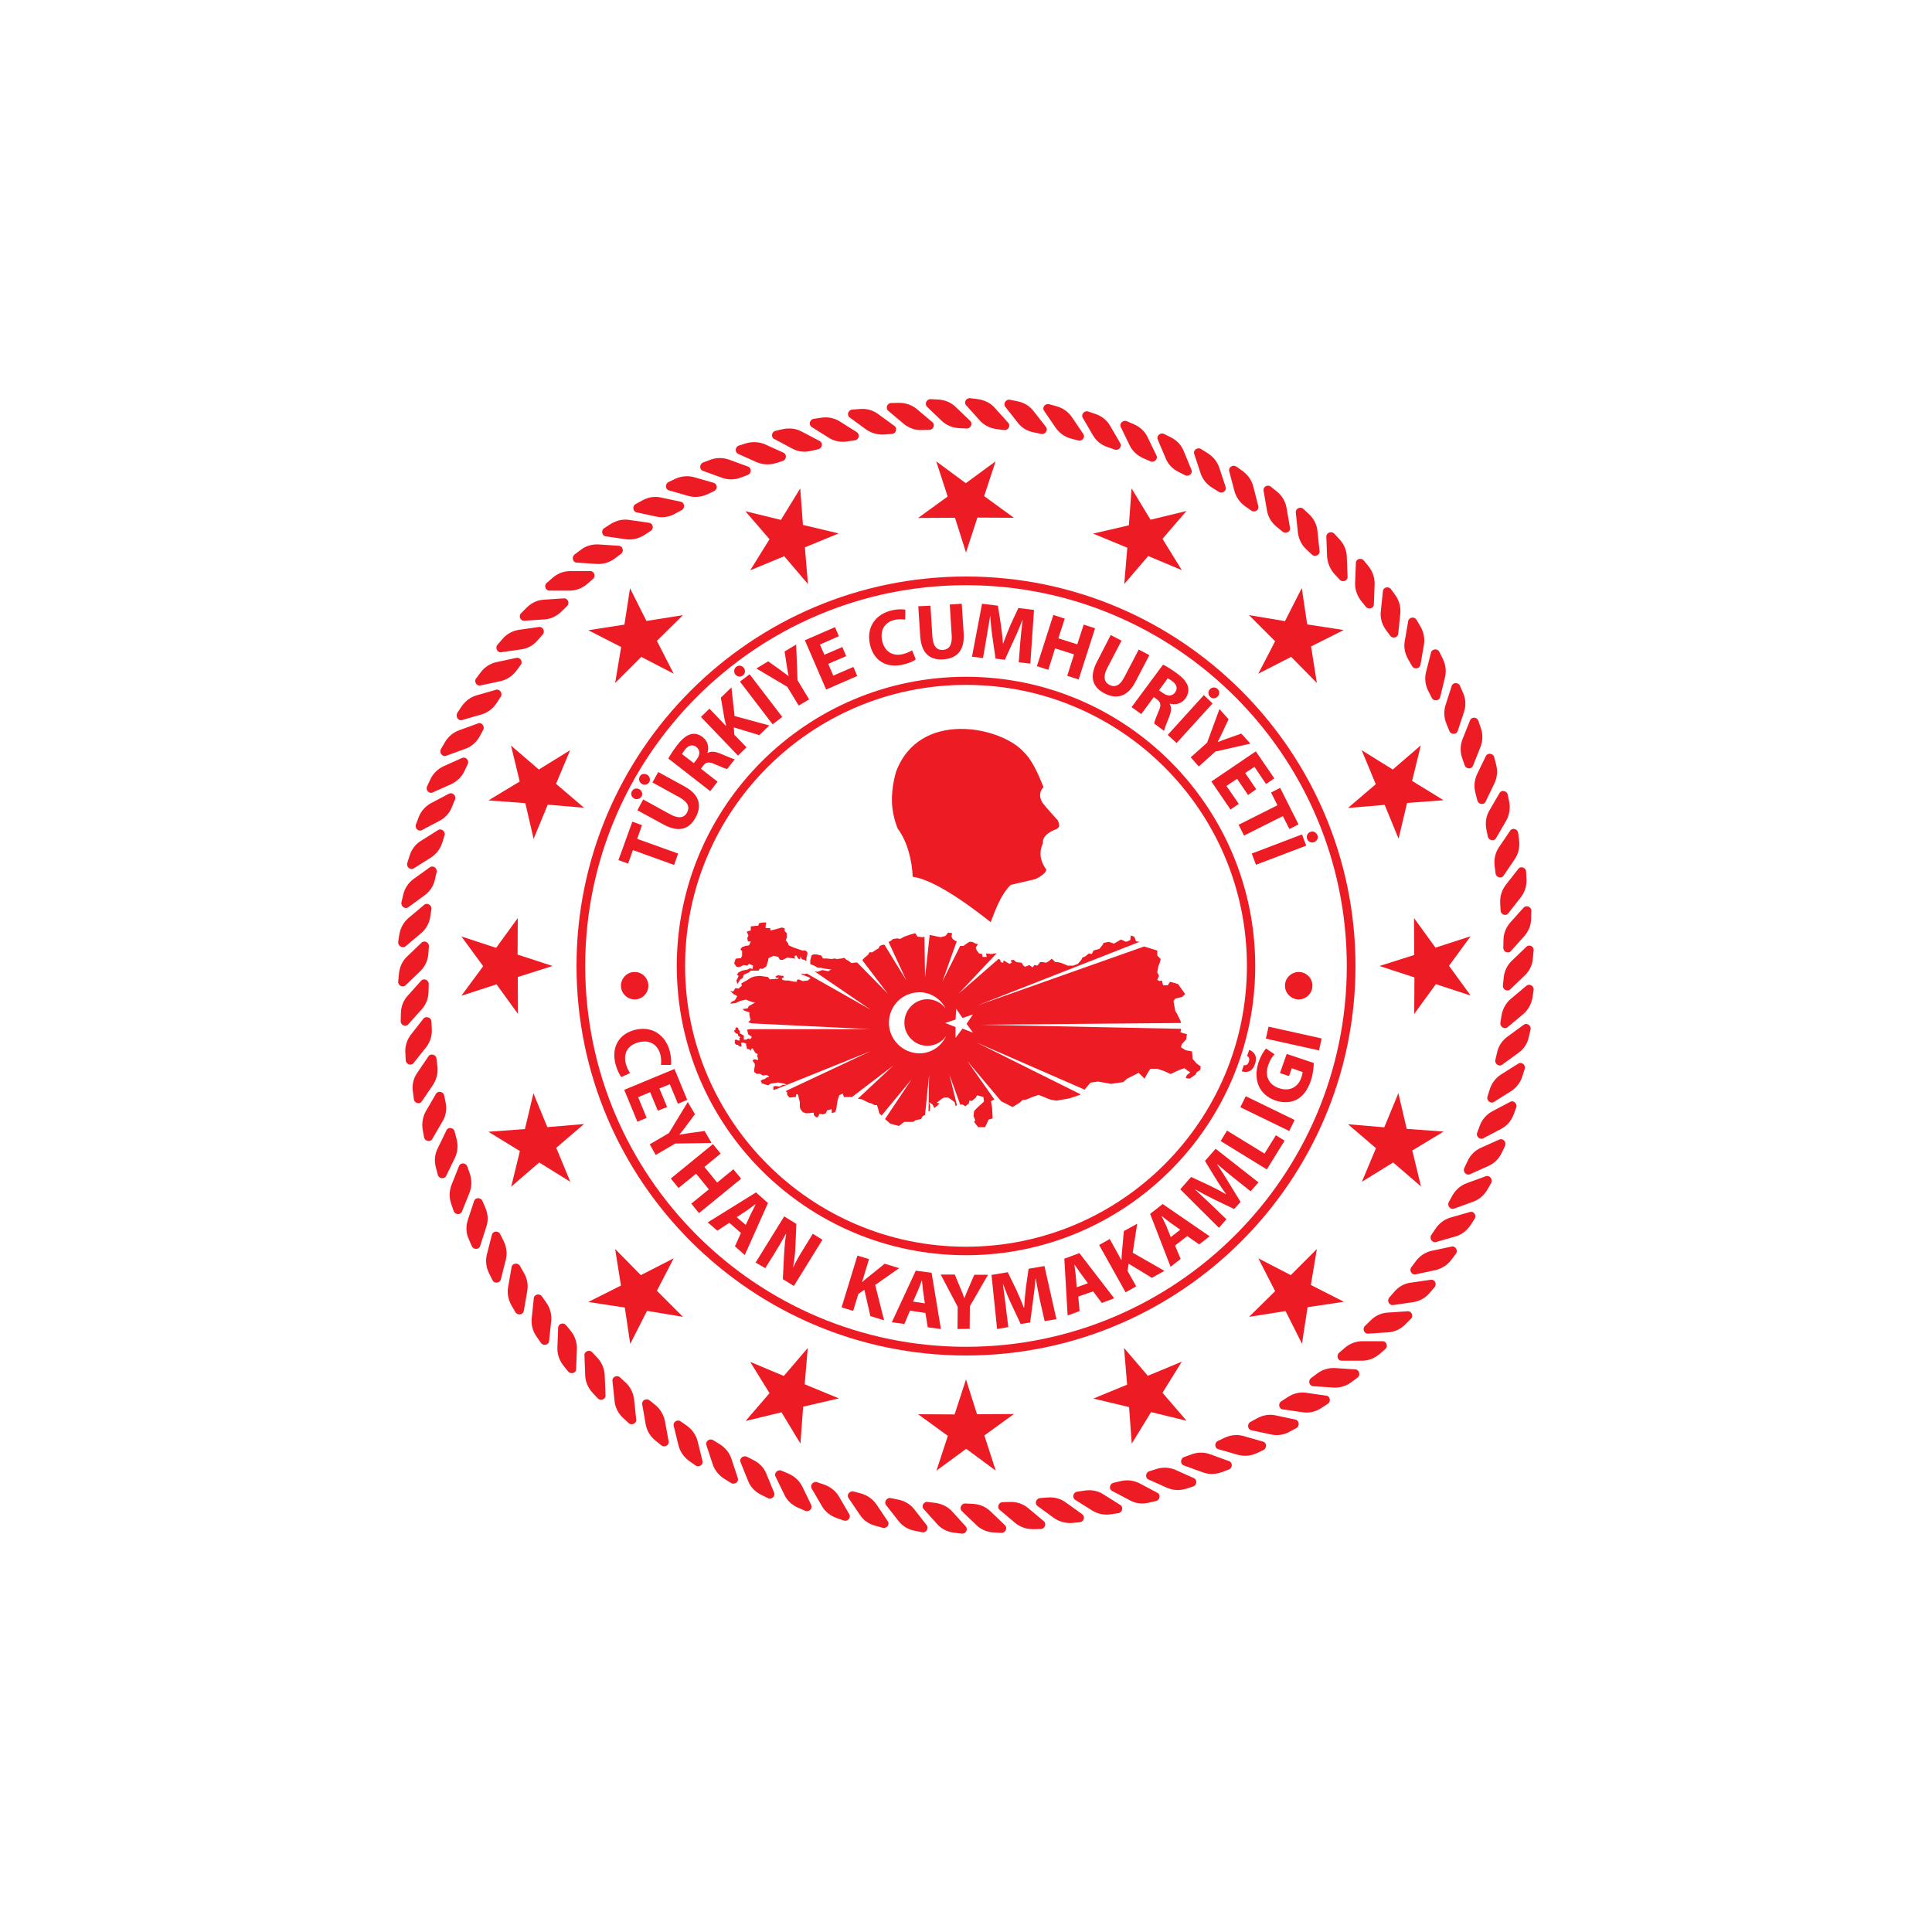 <?xml version="1.0" encoding="utf-8"?>
<!-- Generator: Adobe Illustrator 24.2.0, SVG Export Plug-In . SVG Version: 6.00 Build 0)  -->
<svg version="1.1" id="Layer_1" xmlns="http://www.w3.org/2000/svg" xmlns:xlink="http://www.w3.org/1999/xlink" x="0px" y="0px"
	 viewBox="0 0 1000 1000" style="enable-background:new 0 0 1000 1000;" xml:space="preserve">
<style type="text/css">
	.st0{fill:#ED1C24;}
</style>
<g>
	<path class="st0" d="M715.7,694.2h-10.5c-3.3,0-6.5,1.2-9.1,3.4l-3,2.6c-1.6,1.4-0.7,4.1,1.3,4.1h10.5c3.3,0,6.5-1.2,9.1-3.4l3-2.6
		C718.6,697,717.7,694.2,715.7,694.2"/>
	<path class="st0" d="M728.7,678.7l-10.5,0.7c-3.3,0.2-6.4,1.6-8.8,4.1l-2.9,2.8c-1.5,1.5-0.4,4.1,1.6,4l10.5-0.7
		c3.3-0.2,6.4-1.7,8.8-4.1l2.8-2.8C731.8,681.3,730.7,678.6,728.7,678.7"/>
	<path class="st0" d="M740.6,662.4l-10.4,1.5c-3.3,0.4-6.3,2.1-8.5,4.7l-2.6,3c-1.4,1.6-0.1,4.1,1.9,3.9l10.4-1.5
		c3.3-0.5,6.3-2.1,8.5-4.7l2.6-3C743.9,664.6,742.6,662.1,740.6,662.4"/>
	<path class="st0" d="M751.4,645.2l-10.3,2.2c-3.2,0.7-6.1,2.5-8.2,5.3l-2.4,3.2c-1.3,1.7,0.2,4.1,2.2,3.7l10.3-2.2
		c3.2-0.7,6.1-2.6,8.2-5.3l2.4-3.2C754.8,647.2,753.3,644.8,751.4,645.2"/>
	<path class="st0" d="M760.9,627.3l-10.1,2.9c-3.2,0.9-5.9,3-7.8,5.8l-2.2,3.3c-1.1,1.7,0.5,4.1,2.4,3.6l10.1-2.9
		c3.2-0.9,5.9-3,7.8-5.8l2.2-3.4C764.4,629.1,762.8,626.7,760.9,627.3"/>
	<path class="st0" d="M769.1,608.8l-9.9,3.6c-3.1,1.1-5.7,3.4-7.4,6.3l-1.9,3.5c-1,1.8,0.8,4.1,2.7,3.4l9.9-3.6
		c3.1-1.1,5.7-3.4,7.4-6.3l2-3.5C772.8,610.4,771,608.1,769.1,608.8"/>
	<path class="st0" d="M776.1,589.8l-9.6,4.3c-3,1.3-5.5,3.8-6.9,6.9l-1.7,3.6c-0.9,1.9,1.1,4,2.9,3.2l9.6-4.3c3-1.3,5.5-3.8,6.9-6.8
		l1.7-3.6C779.9,591.1,777.9,589,776.1,589.8"/>
	<path class="st0" d="M781.7,570.3l-9.3,4.9c-2.9,1.6-5.2,4.1-6.4,7.3l-1.4,3.7c-0.8,1.9,1.3,3.9,3.1,3l9.3-4.9
		c2.9-1.5,5.2-4.1,6.4-7.3l1.4-3.7C785.5,571.3,783.4,569.3,781.7,570.3"/>
	<path class="st0" d="M785.9,550.5l-8.9,5.6c-2.8,1.8-4.9,4.5-5.9,7.7l-1.2,3.8c-0.6,2,1.6,3.8,3.3,2.8l8.9-5.6
		c2.8-1.8,4.9-4.5,5.9-7.8l1.2-3.8C789.8,551.3,787.6,549.4,785.9,550.5"/>
	<path class="st0" d="M788.7,530.4l-8.5,6.2c-2.7,2-4.6,4.8-5.3,8.1l-0.9,3.9c-0.5,2,1.9,3.7,3.5,2.5l8.5-6.2
		c2.7-1.9,4.6-4.8,5.3-8.1l0.9-3.9C792.7,530.9,790.4,529.2,788.7,530.4"/>
	<path class="st0" d="M790.1,510.2l-8.1,6.8c-2.5,2.1-4.2,5.1-4.8,8.5l-0.6,3.9c-0.3,2,2.1,3.6,3.7,2.3l8.1-6.8
		c2.5-2.1,4.2-5.1,4.8-8.5l0.6-4C794.1,510.4,791.7,508.9,790.1,510.2"/>
	<path class="st0" d="M790.1,490l-7.6,7.3c-2.4,2.3-3.9,5.4-4.2,8.8l-0.4,4c-0.2,2.1,2.3,3.4,3.8,2l7.6-7.3c2.4-2.3,3.9-5.4,4.1-8.8
		l0.4-4C794.1,489.9,791.6,488.6,790.1,490"/>
	<path class="st0" d="M788.7,469.7l-7,7.8c-2.2,2.5-3.5,5.7-3.5,9.1l-0.1,4c0,2.1,2.6,3.2,3.9,1.7l7-7.8c2.2-2.5,3.5-5.7,3.5-9.1
		l0.1-4C792.7,469.4,790.1,468.3,788.7,469.7"/>
	<path class="st0" d="M779.4,458c-2,2.6-3.1,5.9-2.9,9.3l0.2,4c0.1,2.1,2.8,3.1,4,1.4l6.5-8.3c2-2.6,3.1-5.9,2.9-9.3l-0.2-4
		c-0.1-2.1-2.8-3-4-1.4L779.4,458z"/>
	<path class="st0" d="M773.6,448.1l0.5,4c0.3,2.1,3,2.8,4.1,1.2l5.9-8.7c1.8-2.7,2.6-6.1,2.2-9.5l-0.5-4c-0.3-2.1-3-2.8-4.1-1.2
		l-5.9,8.7C774,441.3,773.2,444.7,773.6,448.1"/>
	<path class="st0" d="M769.3,429.1l0.8,3.9c0.4,2,3.2,2.6,4.2,0.9l5.3-9.1c1.6-2.9,2.2-6.3,1.6-9.6l-0.8-3.9c-0.4-2-3.2-2.6-4.2-0.9
		l-5.3,9.1C769.2,422.4,768.7,425.8,769.3,429.1"/>
	<path class="st0" d="M763.7,410.5l1,3.9c0.5,2,3.4,2.4,4.2,0.6l4.6-9.5c1.4-3,1.8-6.4,0.9-9.7l-1-3.9c-0.5-2-3.4-2.4-4.3-0.6
		l-4.6,9.5C763.1,403.8,762.8,407.2,763.7,410.5"/>
	<path class="st0" d="M756.8,392.3l1.3,3.8c0.7,2,3.5,2.2,4.3,0.3l3.9-9.8c1.2-3.1,1.3-6.5,0.2-9.7l-1.3-3.8c-0.6-2-3.5-2.2-4.3-0.3
		l-3.9,9.8C755.8,385.7,755.7,389.1,756.8,392.3"/>
	<path class="st0" d="M748.7,374.7l1.5,3.7c0.8,1.9,3.7,1.9,4.3,0l3.3-10c1-3.1,0.9-6.6-0.5-9.7l-1.6-3.7c-0.8-1.9-3.7-1.9-4.3,0
		l-3.2,10C747.2,368.1,747.4,371.6,748.7,374.7"/>
	<path class="st0" d="M741.1,361.2c0.9,1.9,3.8,1.6,4.3-0.3l2.5-10.2c0.8-3.2,0.4-6.6-1.1-9.7l-1.8-3.6c-0.9-1.9-3.8-1.6-4.3,0.3
		l-2.6,10.2c-0.8,3.2-0.4,6.6,1.1,9.6L741.1,361.2z"/>
	<path class="st0" d="M730.9,344.8c1.1,1.8,3.9,1.4,4.3-0.6l1.8-10.4c0.6-3.3-0.1-6.6-1.8-9.6l-2-3.4c-1.1-1.8-3.9-1.4-4.3,0.6
		l-1.8,10.4c-0.6,3.2,0.1,6.6,1.8,9.5L730.9,344.8z"/>
	<path class="st0" d="M719.5,329c1.2,1.7,4,1.1,4.2-0.9l1.1-10.5c0.3-3.3-0.5-6.6-2.5-9.4L720,305c-1.2-1.7-4-1.1-4.2,0.9l-1.1,10.5
		c-0.4,3.3,0.5,6.6,2.5,9.4L719.5,329z"/>
	<path class="st0" d="M707,314.1c1.3,1.6,4.1,0.8,4.1-1.2l0.4-10.5c0.1-3.3-1-6.6-3.1-9.2l-2.5-3.1c-1.3-1.6-4.1-0.8-4.1,1.2
		l-0.4,10.5c-0.1,3.3,1,6.5,3.1,9.2L707,314.1z"/>
	<path class="st0" d="M690.8,297.2l2.7,2.9c1.4,1.5,4.1,0.5,4-1.5l-0.4-10.5c-0.1-3.3-1.5-6.5-3.8-9l-2.7-2.9
		c-1.4-1.5-4.1-0.5-4.1,1.5l0.4,10.5C687.2,291.6,688.5,294.7,690.8,297.2"/>
	<path class="st0" d="M676.2,284.4l2.9,2.7c1.5,1.4,4.1,0.2,3.9-1.8l-1.1-10.5c-0.3-3.3-1.9-6.4-4.4-8.7l-2.9-2.7
		c-1.5-1.4-4.1-0.2-3.9,1.8l1.1,10.5C672.2,279,673.7,282.1,676.2,284.4"/>
	<path class="st0" d="M655.8,264.3c0.6,3.3,2.3,6.2,5,8.4l3.1,2.5c1.6,1.3,4.2,0,3.8-2l-1.8-10.4c-0.6-3.3-2.3-6.2-5-8.4l-3.1-2.5
		c-1.6-1.3-4.1,0-3.8,2L655.8,264.3z"/>
	<path class="st0" d="M638.9,254c0.8,3.2,2.8,6,5.5,8l3.3,2.3c1.7,1.2,4.1-0.3,3.6-2.3l-2.6-10.2c-0.8-3.2-2.8-6-5.5-8l-3.3-2.3
		c-1.7-1.2-4.1,0.3-3.7,2.3L638.9,254z"/>
	<path class="st0" d="M621.4,244.9c1,3.2,3.2,5.8,6.1,7.6l3.4,2.1c1.8,1.1,4.1-0.6,3.5-2.5l-3.3-10c-1-3.1-3.2-5.8-6.1-7.6l-3.4-2.1
		c-1.8-1.1-4.1,0.6-3.5,2.5L621.4,244.9z"/>
	<path class="st0" d="M603.3,237.1c1.2,3.1,3.6,5.6,6.6,7.1l3.5,1.8c1.9,0.9,4.1-0.9,3.3-2.8l-4-9.7c-1.2-3.1-3.6-5.6-6.6-7.1
		l-3.6-1.8c-1.8-0.9-4,0.9-3.3,2.8L603.3,237.1z"/>
	<path class="st0" d="M584.7,230.5c1.4,3,4,5.3,7.1,6.7l3.7,1.6c1.9,0.8,4-1.2,3.1-3l-4.6-9.5c-1.4-3-3.9-5.3-7.1-6.7l-3.7-1.6
		c-1.9-0.8-4,1.2-3.1,3L584.7,230.5z"/>
	<path class="st0" d="M565.7,225.3c1.7,2.9,4.3,5,7.5,6.1l3.8,1.3c2,0.7,3.9-1.5,2.9-3.2l-5.3-9.1c-1.7-2.9-4.3-5-7.5-6.1l-3.8-1.3
		c-2-0.7-3.9,1.5-2.9,3.2L565.7,225.3z"/>
	<path class="st0" d="M546.4,221.4c1.9,2.7,4.6,4.7,7.9,5.6l3.8,1c2,0.6,3.8-1.7,2.6-3.4l-5.9-8.7c-1.8-2.7-4.6-4.7-7.9-5.6
		l-3.9-1.1c-2-0.5-3.8,1.7-2.6,3.4L546.4,221.4z"/>
	<path class="st0" d="M526.8,218.8c2,2.6,5,4.4,8.3,5l3.9,0.8c2,0.4,3.6-2,2.4-3.6l-6.5-8.3c-2-2.6-5-4.4-8.3-5l-3.9-0.8
		c-2-0.4-3.6,2-2.4,3.6L526.8,218.8z"/>
	<path class="st0" d="M507.1,217.6c2.2,2.5,5.3,4,8.7,4.5l3.9,0.5c2.1,0.3,3.5-2.2,2.2-3.7l-7-7.8c-2.2-2.5-5.3-4-8.7-4.5l-4-0.5
		c-2.1-0.3-3.5,2.2-2.1,3.7L507.1,217.6z"/>
	<path class="st0" d="M487.4,217.8c2.4,2.3,5.5,3.6,8.9,3.8l4,0.2c2.1,0.1,3.3-2.5,1.9-3.9l-7.6-7.3c-2.4-2.3-5.5-3.6-8.9-3.8
		l-4-0.2c-2.1-0.1-3.3,2.5-1.9,3.9L487.4,217.8z"/>
	<path class="st0" d="M467.8,219.4c2.5,2.1,5.8,3.3,9.2,3.2l4-0.1c2.1,0,3.2-2.7,1.6-4l-8.1-6.8c-2.5-2.1-5.8-3.2-9.2-3.2l-4,0.1
		c-2.1,0-3.1,2.7-1.6,4L467.8,219.4z"/>
	<path class="st0" d="M448.3,222.3c2.7,1.9,6,2.8,9.4,2.6l4-0.3c2.1-0.2,2.9-2.9,1.3-4.1l-8.5-6.2c-2.7-2-6-2.9-9.4-2.6l-4,0.3
		c-2.1,0.2-3,2.9-1.3,4.1L448.3,222.3z"/>
	<path class="st0" d="M429,226.6c2.8,1.8,6.2,2.4,9.5,1.9l4-0.6c2.1-0.3,2.7-3.1,1-4.2l-8.9-5.6c-2.8-1.8-6.2-2.4-9.5-1.9l-4,0.6
		c-2,0.3-2.7,3.1-1,4.2L429,226.6z"/>
	<path class="st0" d="M410.1,232.2c2.9,1.6,6.3,2,9.6,1.2l3.9-0.9c2-0.5,2.5-3.3,0.7-4.2l-9.3-4.9c-2.9-1.6-6.3-2-9.7-1.3l-3.9,0.9
		c-2,0.4-2.5,3.3-0.7,4.2L410.1,232.2z"/>
	<path class="st0" d="M382,234.9l9.6,4.3c3,1.3,6.4,1.5,9.7,0.6l3.8-1.2c2-0.6,2.3-3.5,0.4-4.3L396,230c-3-1.3-6.4-1.5-9.7-0.6
		l-3.8,1.2C380.5,231.2,380.2,234,382,234.9"/>
	<path class="st0" d="M363.8,243.7l9.9,3.6c3.1,1.1,6.6,1.1,9.7-0.1l3.7-1.4c1.9-0.7,2-3.6,0.1-4.3l-9.9-3.6
		c-3.1-1.1-6.5-1.1-9.7,0.1l-3.7,1.4C362,240.2,361.9,243,363.8,243.7"/>
	<path class="st0" d="M346.2,253.8l10.1,2.9c3.2,0.9,6.6,0.6,9.7-0.8l3.6-1.7c1.9-0.9,1.8-3.7-0.2-4.3l-10.1-2.9
		c-3.2-0.9-6.6-0.6-9.7,0.8l-3.6,1.7C344.2,250.4,344.3,253.3,346.2,253.8"/>
	<path class="st0" d="M329.5,265.2l10.3,2.2c3.2,0.7,6.6,0.2,9.6-1.5l3.5-1.9c1.8-1,1.5-3.9-0.5-4.3l-10.3-2.2
		c-3.2-0.7-6.6-0.2-9.6,1.5l-3.5,1.9C327.2,261.9,327.5,264.7,329.5,265.2"/>
	<path class="st0" d="M313.5,277.6l10.4,1.5c3.3,0.5,6.6-0.3,9.5-2.1l3.4-2.2c1.8-1.1,1.2-3.9-0.8-4.2l-10.4-1.5
		c-3.3-0.5-6.6,0.3-9.5,2.1l-3.4,2.2C311,274.5,311.5,277.3,313.5,277.6"/>
	<path class="st0" d="M298.4,291.2l10.5,0.7c3.3,0.2,6.6-0.8,9.3-2.8l3.2-2.4c1.7-1.2,1-4-1-4.2l-10.5-0.7c-3.3-0.2-6.6,0.7-9.3,2.8
		l-3.2,2.4C295.7,288.3,296.4,291,298.4,291.2"/>
	<path class="st0" d="M284.3,305.7h10.5c3.3,0,6.5-1.2,9.1-3.4l3-2.6c1.6-1.4,0.7-4.1-1.3-4.1h-10.5c-3.3,0-6.5,1.2-9.1,3.5l-3,2.6
		C281.4,303,282.3,305.7,284.3,305.7"/>
	<path class="st0" d="M271.3,321.3l10.5-0.7c3.3-0.2,6.4-1.7,8.8-4.1l2.9-2.8c1.5-1.5,0.4-4.1-1.6-4l-10.5,0.7
		c-3.3,0.2-6.4,1.7-8.8,4.1l-2.8,2.8C268.2,318.7,269.3,321.4,271.3,321.3"/>
	<path class="st0" d="M259.4,337.6l10.4-1.5c3.3-0.4,6.3-2.1,8.5-4.7l2.6-3c1.4-1.6,0.1-4.1-1.9-3.9l-10.4,1.5
		c-3.3,0.5-6.3,2.1-8.5,4.7l-2.6,3C256.1,335.3,257.4,337.9,259.4,337.6"/>
	<path class="st0" d="M248.6,354.8l10.3-2.2c3.2-0.7,6.1-2.5,8.2-5.2l2.4-3.2c1.3-1.7-0.2-4.1-2.2-3.7l-10.3,2.2
		c-3.2,0.7-6.1,2.5-8.2,5.3l-2.4,3.2C245.2,352.7,246.7,355.2,248.6,354.8"/>
	<path class="st0" d="M239.1,372.7l10.1-2.9c3.2-0.9,5.9-3,7.8-5.8l2.2-3.4c1.1-1.7-0.5-4.1-2.4-3.6l-10.1,2.9
		c-3.2,0.9-5.9,3-7.8,5.8l-2.2,3.3C235.6,370.9,237.2,373.3,239.1,372.7"/>
	<path class="st0" d="M230.9,391.2l9.9-3.6c3.1-1.1,5.7-3.3,7.4-6.3l1.9-3.5c1-1.8-0.8-4.1-2.6-3.4l-9.9,3.6
		c-3.1,1.1-5.7,3.4-7.4,6.3l-2,3.5C227.2,389.6,229,391.9,230.9,391.2"/>
	<path class="st0" d="M223.9,410.2l9.6-4.3c3-1.4,5.5-3.8,6.9-6.8l1.7-3.6c0.9-1.9-1-4-2.9-3.2l-9.6,4.3c-3,1.4-5.5,3.8-6.9,6.9
		l-1.7,3.6C220.2,408.9,222.1,411,223.9,410.2"/>
	<path class="st0" d="M218.3,429.7l9.3-4.9c2.9-1.5,5.2-4.1,6.4-7.3l1.5-3.7c0.8-1.9-1.3-3.9-3.1-3l-9.3,4.9
		c-2.9,1.6-5.2,4.1-6.4,7.3l-1.4,3.7C214.5,428.7,216.6,430.6,218.3,429.7"/>
	<path class="st0" d="M214.1,449.5l8.9-5.6c2.8-1.8,4.9-4.5,5.9-7.7l1.2-3.8c0.6-2-1.6-3.8-3.3-2.8l-8.9,5.6
		c-2.8,1.7-4.9,4.5-5.9,7.7l-1.2,3.8C210.2,448.7,212.4,450.6,214.1,449.5"/>
	<path class="st0" d="M211.3,469.6l8.5-6.2c2.7-2,4.6-4.8,5.3-8.1l0.9-3.9c0.5-2-1.9-3.7-3.5-2.5L214,455c-2.7,2-4.5,4.8-5.3,8.1
		l-0.9,3.9C207.3,469.1,209.7,470.8,211.3,469.6"/>
	<path class="st0" d="M209.9,489.8l8.1-6.8c2.5-2.1,4.2-5.1,4.7-8.5l0.6-3.9c0.3-2-2.1-3.6-3.7-2.3l-8.1,6.8
		c-2.5,2.1-4.2,5.1-4.8,8.5l-0.6,3.9C205.9,489.6,208.3,491.1,209.9,489.8"/>
	<path class="st0" d="M209.9,510l7.6-7.3c2.4-2.3,3.9-5.4,4.2-8.8l0.3-4c0.2-2.1-2.3-3.4-3.8-2l-7.6,7.3c-2.4,2.3-3.8,5.4-4.1,8.8
		l-0.4,4C205.9,510.1,208.4,511.4,209.9,510"/>
	<path class="st0" d="M211.3,530.2l7-7.8c2.2-2.5,3.5-5.7,3.5-9.1l0.1-4c0-2.1-2.6-3.2-3.9-1.7l-7,7.8c-2.2,2.5-3.5,5.6-3.5,9.1
		l-0.1,4C207.3,530.6,209.9,531.7,211.3,530.2"/>
	<path class="st0" d="M220.6,542c2-2.6,3.1-5.9,2.9-9.3l-0.2-4c-0.1-2.1-2.8-3-4.1-1.5l-6.5,8.3c-2,2.6-3.1,5.9-2.9,9.3l0.2,4
		c0.1,2.1,2.8,3,4,1.5L220.6,542z"/>
	<path class="st0" d="M226.4,551.9l-0.5-4c-0.2-2.1-3-2.8-4.1-1.2l-5.9,8.7c-1.9,2.7-2.7,6.1-2.2,9.5l0.5,4c0.2,2.1,3,2.9,4.1,1.2
		l5.9-8.7C226,558.6,226.8,555.3,226.4,551.9"/>
	<path class="st0" d="M230.7,570.9l-0.8-3.9c-0.4-2-3.2-2.6-4.2-0.9l-5.3,9.1c-1.6,2.9-2.2,6.3-1.6,9.6l0.7,3.9
		c0.4,2,3.2,2.6,4.2,0.9l5.3-9.1C230.8,577.6,231.3,574.2,230.7,570.9"/>
	<path class="st0" d="M236.3,589.5l-1-3.9c-0.5-2-3.4-2.4-4.2-0.6l-4.6,9.5c-1.5,3-1.8,6.4-0.9,9.7l1,3.9c0.5,2,3.4,2.4,4.3,0.6
		l4.6-9.5C236.9,596.2,237.2,592.8,236.3,589.5"/>
	<path class="st0" d="M243.2,607.6l-1.3-3.8c-0.7-2-3.5-2.2-4.3-0.3l-3.9,9.8c-1.2,3.1-1.3,6.5-0.2,9.7l1.3,3.8
		c0.7,2,3.5,2.2,4.3,0.3l3.9-9.7C244.2,614.3,244.3,610.9,243.2,607.6"/>
	<path class="st0" d="M251.3,625.3l-1.6-3.7c-0.8-1.9-3.7-1.9-4.3,0l-3.3,10c-1,3.2-0.9,6.6,0.5,9.7l1.6,3.7c0.8,1.9,3.7,1.9,4.3,0
		l3.2-10C252.8,631.9,252.6,628.4,251.3,625.3"/>
	<path class="st0" d="M258.9,638.8c-0.9-1.9-3.8-1.7-4.3,0.3l-2.6,10.2c-0.8,3.2-0.4,6.6,1.1,9.7l1.8,3.6c0.9,1.9,3.8,1.6,4.3-0.3
		l2.6-10.2c0.8-3.2,0.4-6.6-1.1-9.7L258.9,638.8z"/>
	<path class="st0" d="M269.1,655.2c-1.1-1.8-3.9-1.4-4.3,0.6l-1.8,10.4c-0.6,3.3,0.1,6.6,1.8,9.6l2,3.4c1.1,1.8,3.9,1.4,4.3-0.6
		l1.8-10.4c0.6-3.2-0.1-6.6-1.8-9.5L269.1,655.2z"/>
	<path class="st0" d="M280.5,671c-1.2-1.7-4-1.1-4.2,0.9l-1.1,10.5c-0.3,3.3,0.5,6.6,2.5,9.4l2.3,3.3c1.2,1.7,4,1.1,4.2-0.9
		l1.1-10.5c0.3-3.3-0.5-6.6-2.5-9.4L280.5,671z"/>
	<path class="st0" d="M293,685.9c-1.3-1.6-4-0.8-4.1,1.2l-0.4,10.5c-0.1,3.3,1,6.5,3.1,9.2l2.5,3.1c1.3,1.6,4.1,0.8,4.1-1.2
		l0.4-10.5c0.1-3.3-1-6.6-3.1-9.2L293,685.9z"/>
	<path class="st0" d="M309.2,702.8l-2.7-2.9c-1.4-1.5-4.1-0.5-4,1.5l0.4,10.5c0.1,3.3,1.5,6.5,3.8,9l2.7,2.9c1.4,1.5,4.1,0.5,4-1.5
		l-0.4-10.5C312.8,708.4,311.5,705.2,309.2,702.8"/>
	<path class="st0" d="M323.8,715.6l-2.9-2.7c-1.5-1.4-4.1-0.2-3.9,1.8l1.1,10.5c0.3,3.3,1.9,6.4,4.4,8.7l2.9,2.7
		c1.5,1.4,4.1,0.2,3.9-1.8l-1.1-10.5C327.8,721,326.3,717.9,323.8,715.6"/>
	<path class="st0" d="M344.2,735.7c-0.6-3.2-2.3-6.2-4.9-8.4l-3.1-2.5c-1.6-1.3-4.1,0-3.8,2l1.8,10.4c0.6,3.3,2.3,6.2,5,8.4l3.1,2.5
		c1.6,1.3,4.1,0,3.8-2L344.2,735.7z"/>
	<path class="st0" d="M361.1,746c-0.8-3.2-2.8-6-5.5-8l-3.3-2.3c-1.7-1.2-4.1,0.3-3.6,2.3l2.5,10.2c0.8,3.2,2.8,6,5.5,8l3.3,2.3
		c1.7,1.2,4.1-0.3,3.6-2.3L361.1,746z"/>
	<path class="st0" d="M378.6,755.1c-1-3.1-3.2-5.8-6.1-7.6l-3.4-2.1c-1.8-1.1-4.1,0.6-3.5,2.5l3.3,10c1,3.1,3.2,5.8,6.1,7.6l3.4,2.1
		c1.8,1.1,4.1-0.6,3.5-2.5L378.6,755.1z"/>
	<path class="st0" d="M396.7,762.9c-1.2-3.1-3.6-5.6-6.6-7.1l-3.5-1.8c-1.9-0.9-4.1,0.9-3.3,2.8l3.9,9.7c1.2,3.1,3.6,5.6,6.6,7.1
		l3.6,1.8c1.9,1,4-0.9,3.3-2.8L396.7,762.9z"/>
	<path class="st0" d="M415.3,769.5c-1.5-3-3.9-5.3-7.1-6.7l-3.7-1.6c-1.9-0.8-4,1.2-3.1,3l4.6,9.5c1.4,3,3.9,5.3,7.1,6.7l3.7,1.6
		c1.9,0.8,4-1.2,3.1-3L415.3,769.5z"/>
	<path class="st0" d="M434.3,774.7c-1.7-2.9-4.3-5-7.5-6.2l-3.8-1.3c-2-0.7-3.9,1.4-2.9,3.2l5.3,9.1c1.6,2.9,4.3,5,7.5,6.2l3.8,1.3
		c2,0.7,3.9-1.4,2.9-3.2L434.3,774.7z"/>
	<path class="st0" d="M453.6,778.6c-1.9-2.7-4.7-4.7-8-5.6l-3.8-1c-2-0.5-3.8,1.7-2.6,3.4l5.9,8.7c1.8,2.8,4.6,4.7,7.9,5.6l3.9,1.1
		c2,0.5,3.8-1.7,2.6-3.4L453.6,778.6z"/>
	<path class="st0" d="M473.2,781.2c-2-2.6-5-4.4-8.3-5l-3.9-0.8c-2-0.4-3.6,2-2.4,3.6l6.5,8.3c2,2.6,5,4.4,8.3,5l3.9,0.8
		c2,0.4,3.6-2,2.4-3.6L473.2,781.2z"/>
	<path class="st0" d="M492.9,782.4c-2.2-2.5-5.3-4-8.7-4.5l-4-0.5c-2.1-0.3-3.5,2.2-2.1,3.7l7,7.8c2.2,2.5,5.3,4,8.6,4.4l4,0.5
		c2.1,0.3,3.5-2.2,2.2-3.7L492.9,782.4z"/>
	<path class="st0" d="M512.6,782.2c-2.4-2.3-5.5-3.6-8.9-3.8l-4-0.2c-2.1-0.1-3.3,2.5-1.9,3.9l7.6,7.3c2.4,2.3,5.5,3.6,8.9,3.8
		l4,0.2c2.1,0.1,3.3-2.5,1.9-3.9L512.6,782.2z"/>
	<path class="st0" d="M532.2,780.6c-2.5-2.1-5.8-3.3-9.2-3.2l-4,0.1c-2.1,0-3.1,2.7-1.6,4l8.1,6.8c2.5,2.1,5.8,3.2,9.2,3.2l4-0.1
		c2.1,0,3.1-2.7,1.6-4L532.2,780.6z"/>
	<path class="st0" d="M551.7,777.7c-2.7-2-6-2.9-9.4-2.6l-4,0.3c-2.1,0.2-2.9,2.9-1.3,4.1l8.5,6.2c2.7,1.9,6,2.8,9.4,2.6l4-0.4
		c2.1-0.2,2.9-2.9,1.3-4.1L551.7,777.7z"/>
	<path class="st0" d="M571,773.4c-2.8-1.8-6.2-2.4-9.5-1.9l-4,0.6c-2.1,0.3-2.7,3.1-1,4.2l8.9,5.6c2.8,1.7,6.2,2.4,9.5,1.9l4-0.6
		c2-0.3,2.7-3.1,1-4.2L571,773.4z"/>
	<path class="st0" d="M589.9,767.8c-2.9-1.5-6.3-2-9.7-1.2l-3.9,0.9c-2,0.5-2.5,3.3-0.7,4.2l9.3,4.9c2.9,1.6,6.3,2,9.6,1.2l3.9-0.9
		c2-0.5,2.5-3.3,0.7-4.2L589.9,767.8z"/>
	<path class="st0" d="M618,765.1l-9.6-4.3c-3-1.3-6.4-1.5-9.7-0.5l-3.8,1.2c-2,0.6-2.3,3.5-0.4,4.3l9.6,4.3c3,1.3,6.4,1.5,9.7,0.5
		l3.8-1.2C619.5,768.8,619.8,766,618,765.1"/>
	<path class="st0" d="M636.2,756.3l-9.9-3.6c-3.1-1.1-6.5-1.1-9.7,0.1l-3.8,1.4c-1.9,0.7-2,3.6-0.1,4.3l9.9,3.6
		c3.1,1.1,6.5,1.1,9.7-0.1l3.8-1.4C638,759.8,638.1,757,636.2,756.3"/>
	<path class="st0" d="M653.8,746.2l-10.1-2.9c-3.2-0.9-6.6-0.6-9.7,0.8l-3.6,1.7c-1.9,0.9-1.8,3.8,0.2,4.3l10.1,2.9
		c3.2,0.9,6.6,0.6,9.7-0.8l3.6-1.7C655.8,749.6,655.7,746.7,653.8,746.2"/>
	<path class="st0" d="M670.6,734.8l-10.3-2.2c-3.2-0.7-6.6-0.2-9.6,1.5l-3.5,1.9c-1.8,1-1.5,3.9,0.5,4.3l10.3,2.2
		c3.2,0.7,6.6,0.2,9.6-1.5l3.5-1.9C672.8,738.1,672.5,735.3,670.6,734.8"/>
	<path class="st0" d="M686.5,722.4l-10.4-1.5c-3.3-0.5-6.6,0.3-9.5,2.2l-3.4,2.2c-1.8,1.1-1.3,4,0.8,4.2l10.4,1.5
		c3.3,0.5,6.6-0.3,9.5-2.2l3.4-2.2C689,725.5,688.5,722.6,686.5,722.4"/>
	<path class="st0" d="M701.6,708.8l-10.5-0.7c-3.3-0.2-6.6,0.8-9.3,2.8l-3.2,2.4c-1.7,1.3-1,4,1.1,4.2l10.5,0.7
		c3.3,0.2,6.6-0.8,9.3-2.8l3.2-2.4C704.3,711.7,703.6,709,701.6,708.8"/>
	<polygon class="st0" points="494.3,268 500,286 505.9,267.9 524.8,268 509.4,256.8 515.3,238.8 499.9,250.1 484.6,238.8 490.5,257 
		475.2,268.1 	"/>
	<polygon class="st0" points="415.6,271.7 414.2,252.8 404.2,269.1 385.8,264.6 398.3,279.1 388.3,295.2 405.9,287.9 418.2,302.3 
		416.6,283.3 434.1,276.1 	"/>
	<polygon class="st0" points="334.6,321.4 326.1,304.5 323.2,323.3 304.5,326.2 321.5,334.9 318.4,353.5 331.9,340 348.7,348.7 
		340,331.7 353.5,318.4 	"/>
	<polygon class="st0" points="287.8,405.7 295.1,388.3 278.9,398.3 264.5,385.9 269,404.5 252.8,414.3 271.9,415.7 276.2,434.2 
		283.5,416.5 302.3,418.1 	"/>
	<polygon class="st0" points="267.9,494.1 268,475.2 256.8,490.6 238.8,484.7 250.1,500.1 238.8,515.4 257,509.5 268.1,524.8 
		268,505.7 286,500 	"/>
	<polygon class="st0" points="276.1,565.9 271.7,584.4 252.8,585.8 269.1,595.8 264.6,614.2 279.1,601.7 295.2,611.7 287.9,594.1 
		302.3,581.8 283.3,583.4 	"/>
	<polygon class="st0" points="323.4,676.8 326.2,695.6 334.9,678.5 353.5,681.6 340,668.1 348.7,651.3 331.7,660 318.4,646.5 
		321.4,665.4 304.5,673.9 	"/>
	<polygon class="st0" points="404.5,731 414.3,747.2 415.7,728.1 434.2,723.8 416.5,716.5 418.1,697.7 405.7,712.2 388.3,704.9 
		398.3,721.1 385.9,735.5 	"/>
	<polygon class="st0" points="505.7,732 500,714 494.1,732.1 475.2,732 490.6,743.2 484.7,761.2 500.1,749.9 515.4,761.2 509.5,743 
		524.8,731.9 	"/>
	<polygon class="st0" points="584.4,728.3 585.8,747.2 595.8,730.9 614.2,735.4 601.7,720.9 611.7,704.8 594.1,712.1 581.8,697.7 
		583.4,716.7 565.9,723.9 	"/>
	<polygon class="st0" points="665.4,678.6 673.9,695.5 676.8,676.6 695.6,673.8 678.5,665.1 681.6,646.5 668.1,660 651.3,651.3 
		660,668.3 646.5,681.6 	"/>
	<polygon class="st0" points="728.1,584.3 723.8,565.8 716.5,583.5 697.7,581.9 712.2,594.3 704.9,611.7 721.1,601.7 735.5,614.1 
		731,595.5 747.2,585.7 	"/>
	<polygon class="st0" points="750,499.9 761.2,484.6 743,490.5 731.9,475.2 732,494.3 714,500 732.1,505.9 732,524.8 743.2,509.4 
		761.2,515.3 	"/>
	<polygon class="st0" points="723.9,434.1 728.3,415.6 747.2,414.2 730.9,404.2 735.4,385.8 720.9,398.3 704.8,388.3 712.1,405.9 
		697.7,418.2 716.7,416.6 	"/>
	<polygon class="st0" points="676.6,323.2 673.8,304.4 665.1,321.5 646.5,318.4 660,331.9 651.3,348.7 668.3,340 681.6,353.5 
		678.6,334.6 695.5,326.1 	"/>
	<polygon class="st0" points="595.5,269 585.7,252.8 584.3,271.9 565.8,276.2 583.5,283.5 581.9,302.3 594.3,287.8 611.7,295.1 
		601.7,278.9 614.1,264.5 	"/>
	<path class="st0" d="M500,350.3c-82.6,0-149.7,67.2-149.7,149.7S417.4,649.7,500,649.7c82.6,0,149.7-67.2,149.7-149.7
		S582.6,350.3,500,350.3 M500,645.3c-80.1,0-145.4-65.2-145.4-145.4c0-80.2,65.2-145.4,145.4-145.4c80.2,0,145.4,65.2,145.4,145.4
		C645.4,580.1,580.2,645.3,500,645.3"/>
	<path class="st0" d="M500,298.4c-111.2,0-201.6,90.4-201.6,201.6c0,111.2,90.4,201.6,201.6,201.6c111.2,0,201.6-90.4,201.6-201.6
		C701.6,388.8,611.2,298.4,500,298.4 M500,697.1c-108.7,0-197.1-88.4-197.1-197.1c0-108.7,88.4-197.1,197.1-197.1
		c108.7,0,197.1,88.4,197.1,197.1C697.1,608.7,608.7,697.1,500,697.1"/>
	<path class="st0" d="M672.2,503.1c-3.9,0-7.1,3.2-7.1,7.1c0,3.9,3.2,7.1,7.1,7.1c3.9,0,7.1-3.2,7.1-7.1
		C679.3,506.2,676.1,503.1,672.2,503.1"/>
	<path class="st0" d="M328.5,503.1c-3.9,0-7.1,3.2-7.1,7.1c0,3.9,3.2,7.1,7.1,7.1c3.9,0,7.1-3.2,7.1-7.1
		C335.5,506.2,332.4,503.1,328.5,503.1"/>
	<path class="st0" d="M472.4,453.8c8.6,1.2,22.3,9.2,40.4,23.5c3-8.3,6.2-15.5,10.4-19.3l12.8-3c3-1.5,5.1-3,5.6-4.8
		c-3.3-4.5-3.9-9.2-1.8-13.7c-0.3-3,2.1-5.6,7.1-7.4c1.8-0.9,1.5-2.4,0.6-4.5c-2.7-3-5.4-5.9-8-9.2c-1.5-2.7-1.8-5.4,0.6-8
		c-3.3-8.3-6.2-14.3-10.4-18.4c-12.2-13.1-54.1-21.7-66,10.7c-3,11.3-2.7,19.9,0.9,29.1C469.7,435.6,472.1,445.5,472.4,453.8"/>
	<path class="st0" d="M601.4,507.5l-1.2,0.3l-1.2-0.6l0.9-2.1l-0.9-1.8l0.6-3.3l0.6-1.5l0.6-2.1l-1.8-1.8V492l-6.8-2.1l-86.5,30.6
		l84.1-33l-1.8-0.3l-0.9-2.4l-1.8-0.6l-0.3,2.4l-2.1,0.9l-2.7-1.2l-3.6,2.1l-2.7-0.9l-3,0.6l0.3,0.3l-2.1,2.7l-2.1,0.6L566,492
		l-0.9,1.8l-1.5-0.3l-1.8,1.5l-1.5,0.6l-0.6,1.2l-1.8,2.1l-2.4,0.9h-3l-1.2-0.6l-2.4-0.9l-1.5-0.3h-1.2l-1.8-1.8l-1.8,1.5l-1.2,0.6
		l-1.5-0.3h-1.5l-1.5,1.8l-1.5-0.3l-0.9,1.2l-1.8-1.2l-2.1,0.9l-0.9-0.6l-0.9-1.5l-2.7-0.3l-1.5-1.2l-1.5,0.3l0.6,1.2l-1.2,0.6
		l-1.5-0.9l-1.5-0.9l-0.3,1.2l-1.2-0.3l-0.3-1.2l-0.9-0.6H517l-20.8,18.1l19.6-20.8h-0.9l-1.8,0.3l-2.7-0.3l0.3,1.8h-2.1l-0.3-1.5
		l-1.5-0.3l-1.2-1.5l-0.6-1.5l1.2-1.8l-1.2-0.3l-1.8-0.9h-1.5l-1.8,1.2l-1.2,0.9H497l-9.2,18.4l7.4-20.8l-0.9-0.3l-1.2-0.9l-0.6-1.2
		l0.3-1.8l-2.1-0.3l-0.6,0.9l-0.9,0.9l-2.4,0.6l-5.6-1.2l-2.4,22l-0.3-21.1l-0.9,0.3l-2.7-0.3l-1.2-1.8l-2.1,0.6l-3.6,1.2l-2.1,1.2
		l-1.5-0.3l-2.1,0.3l-1.5,1.2l-0.9,0.3l9.2,19.9L457.8,489h-0.9l-1.5,0.6l-0.6,1.2l-1.5,0.9l-1.8,1.2h-1.5l-0.6,1.2l-1.8,1.5
		l-0.9,0.9l-0.3,0.6l13.1,17.2l-15.8-16.1h-0.9l-2.1,0.3l-1.5-1.2l-1.2-0.6l-0.9-0.9l-1.5,0.3l-2.4,0.3l-1.2-0.3l-1.5,0.3l-2.7-0.3
		H426l-0.9-1.5l-2.4-0.6h-1.8l-0.9,0.6l-0.6,2.4v2.1l1.8,0.6l2.1,1.2h1.5l1.2,0.3l1.8,0.3l2.4,0.3l-1.5,0.9l-3-0.6L423,503l-1.5-0.3
		l29.1,19.9l-33-18.7l-1.2,0.3l-1.8-0.3l0.6,0.6l3.9,1.5v0.3h0.6l-0.9,0.6l-0.6,0.6l-2.7,0.3l-2.1-0.9l-0.9,0.3v0.9h-1.5l-3-0.6
		h-1.5l-1.5-0.3l-0.3-0.6v-0.3l0.9-0.3v-0.6l-0.3-0.3l-2.7-0.3l-1.2,0.6l0.3,0.6h1.5l-0.6,0.6l-4.2,0.3l-0.9-1.2l-4.2-0.6l-2.7,0.3
		l-1.8,0.6l-2.4,1.5l-2.7,1.5l0.3,1.2l-1.8,1.5l-1.5-0.3l-1.2,1.8l-1.5-0.3l1.5,1.5l2.1,1.2l-1.2,2.1l-1.8,0.9l-0.6,0.9l2.7-0.3
		l2.7-1.2l2.7-0.6l3,1.2l1.8,0.3l-2.1,1.2l-1.2,0.6l-0.6,1.2l-1.8,0.3h-0.9l0.9,0.9l2.7,0.9v1.5l0.6,2.4l-1.2,1.2l1.8,0.6l61.5,3
		h-62.7l-1.2,0.3l0.6,2.4l1.8,1.2l-0.3,0.9l-0.9,0.3l-0.6-0.3l-0.6,0.3l-0.3,0.3H385V536l-2.1-1.2v-1.2l-0.6-0.6l-0.3-0.9l-0.6-0.3
		h-0.6l-0.3,1.5h-0.6v0.3l0.9,1.2l0.9,0.3l0.3,0.3v0.6l1.2,0.9l-0.3,0.3l-0.3,0.3l0.3,0.6l-0.3,0.6l-1.5-0.6l-0.9,0.3l0.3,0.6
		l-0.3,0.6l0.3,0.6l0.6,0.6h0.9l0.3,0.6h0.3l0.6,0.3h0.6v-0.9l-0.3-0.6l0.3-0.6h0.9l1.5,0.6v1.2l0.3,0.3v0.9l0.3,0.3l1.2,0.3
		l0.6,0.6l0.3-0.3l-0.3-0.6l0.9-0.3l1.5,2.4l1.2,0.6l-0.3,0.9l0.6,2.1l-2.1-0.3l-0.9,0.6l1.2,1.8v0.9l-0.3,1.8v1.5l1.2,0.9h1.8
		l1.5,0.9l1.8-0.3l1.2,0.6v0.6h-0.9l-1.2,0.9l-1.2,0.3l-1.2,0.9h0.6l0.3,1.2h0.6l2.7,0.9l1.2-0.9l2.1-0.3l1.8-0.3l3.3,0.6l1.2,0.6
		h-2.1l-1.5,0.9l-2.4-0.3l-0.9,0.3v1.5l0.3,0.3l50.2-20.2l-44.3,20.8h0.3l0.6,0.6v1.2l1.2,1.5l3.3-0.3l0.3-1.5l0.9,0.3l0.3,1.5
		l0.6,2.4v2.4l0.3,1.2l1.2,1.5l1.5,0.6h1.5l2.7-0.3v1.2l1.2,1.2h0.9l0.9-1.8l1.8,0.3l1.5-0.6l0.6-1.5l2.4-0.6v2.1l1.8-0.6l0.6-1.8
		l0.6-4.2l0.9-2.7l1.8-0.9l0.6,1.8h4.2l21.4-16.3l-18.4,17.2l2.1,0.3l3.6,1.8l1.2,0.3l1.8,0.9h1.2l0.6,1.8l0.6,2.4l1.2,1.2
		l15.5-18.7l-13.7,20.5l2.7,2.4l4.5,1.2l2.7-2.1h4.5l1.5-0.9l2.7-0.6l0.9-1.5l1.2-0.6l2.1-20.8l-0.3,19l0.6-0.3l0.3-2.4l-0.6-2.1
		l1.8,1.2l0.9,1.8l1.5-1.2l1.2-1.2l-1.5-0.3l2.7-2.1l1.2-0.6h2.1l1.8,1.2l1.5,1.2l0.6,2.1l0.6-0.6l-3.9-15.8l5.6,15.5h1.2l1.5,0.9
		l1.8-1.5l0.3-1.5l1.2,0.3l2.1-1.8l0.6-1.2l3.3,0.9l0.3,2.4l-3,2.7l-2.1,2.1l-0.3,2.7l0.9,2.1l-0.6,0.9l2.1,2.7h3.6l1.8-3.9l2.1-0.6
		l-0.3-5.6l-0.6-3.3l1.8-0.9l-14-19.9l17.5,20.8l5.9,3l3.9-2.4l1.2-1.2l2.1-0.3l3.6-1.5l2.7-0.9l5.9,2.4l3.3,0.6l6.8-1.2l5.4-1.8
		l0.3-0.3l-53.8-26.8l55.9,24.4l3-3.6l3.9-0.6l6.8,1.2l6.2-0.9l2.1-1.8l3.6-1.8l2.4-1.2l3,3l1.5-2.7l1.5-2.4h3.6l3.6,1.2l3.3,1.5
		l4.5-2.1l2.7-0.9l1.5,1.2l1.5,0.9l-1.8,1.5l-0.6,1.5l2.1,0.3l3-2.1l0.6-1.2l1.8-1.2l0.3-1.8l-2.1-1.5l-2.1-2.4l-0.3-3.9l-3.3-0.6
		l-2.4-1.5l0.3-1.5l2.4-2.7l0.3-2.7l-1.5-0.3l-1.8-0.6l0.3-1.5v-0.3l-104.3-2.1l104.3-0.9l-0.3-1.2l-1.8-3.6l-0.9-1.5l-0.6-3.3
		l-0.3-1.8l0.9-1.2l3.6-0.9l1.5-1.5l-3.6-5.1l-1.8-0.6l-2.4-0.6l-1.2,1.8H602L601.4,507.5z M475.9,545.2c-8.6,0-15.8-7.1-15.8-15.8
		c0-8.9,7.1-15.8,15.8-15.8c5.9,0,10.9,3.4,13.5,8.3c-2.2-2.9-5.6-4.7-9.4-4.7c-6.5,0-11.9,5.4-11.9,12.2c0,6.5,5.4,11.9,11.9,11.9
		c4,0,7.6-2,9.7-5.1C487.3,541.5,482.1,545.2,475.9,545.2 M503.6,534.5l-5.4-2.1l-3.6,4.8v-5.6l-5.4-2.1l5.4-1.8l0.3-5.6l3.3,4.8
		l5.4-1.8l-3.3,4.8L503.6,534.5z"/>
	<polygon class="st0" points="382.6,500.6 385,499.5 386.8,499.8 387.7,498.9 389.8,499.8 389.5,501.5 388,501.2 387.1,501.8 
		384.1,502.4 382.3,503.3 381.4,504.5 382.3,505.1 381.7,506.6 381.1,507.5 381.7,509.3 383.2,506.9 384.4,506.3 385,504.5 
		387.7,503.3 388.6,502.4 390.4,502.4 392.7,502.4 393.3,501.2 394.8,501.5 395.1,501.2 396.6,500.3 397.5,497.4 397.8,495.9 
		400.5,494.7 402.8,495.3 403.7,496.8 405.2,496.8 407.6,495.6 411.5,496.2 411.2,495 412.1,494.4 413.2,496.2 414.1,496.5 
		414.4,495 415,496.5 416.2,496.8 417.4,497.4 417.4,495.9 418,493.5 417.7,492.6 416.8,492 415.3,492 410.9,490.5 408.2,489.3 
		407.9,488.2 406.7,486.7 407.3,485.2 407.3,483.1 406.1,481.9 406.1,480.4 404.6,480.1 402.5,480.7 400.2,481.3 398.7,481.6 
		398.7,480.4 396.3,480.4 396.3,478.9 396.6,477.5 394.8,477.5 393,477.8 392.4,479.2 391.5,479.2 388.6,479.5 388.6,480.4 
		388.6,481.6 386.5,482.2 387.4,484.3 386.8,485.5 387.1,487.3 388.6,487.3 387.7,489.3 385.9,489.6 384.1,490.2 383.2,491.4 
		384.1,492.3 384.1,494.7 383.5,495.9 380.8,496.2 380.5,497.1 380,498.6 381.1,500.3 	"/>
	<path class="st0" d="M327.6,440l-2.5,7l-5-1.8l7.2-19.9l5,1.8l-2.5,7.1l21.2,7.6l-2.1,5.9L327.6,440z"/>
	<path class="st0" d="M328.2,413.3c-1.4-0.8-1.9-2.4-1.1-3.8c0.7-1.3,2.4-1.8,3.8-1c1.3,0.7,1.9,2.3,1.2,3.7
		C331.2,413.6,329.5,414,328.2,413.3z M332.9,413.8l14,7.7c4.2,2.3,7.2,1.9,8.7-0.9c1.6-2.9,0.4-5.5-3.9-7.9l-14-7.7l3-5.4l13.7,7.5
		c7.5,4.1,9.1,9.8,5.6,16.1c-3.3,6.1-8.7,7.8-16.5,3.6l-13.6-7.4L332.9,413.8z M332.3,405.8c-1.4-0.8-1.9-2.4-1.2-3.8
		c0.7-1.4,2.4-1.8,3.8-1c1.3,0.7,1.9,2.3,1.2,3.7C335.3,406.2,333.6,406.5,332.3,405.8z"/>
	<path class="st0" d="M345.9,392.6c1-1.8,2.6-4.3,4.6-6.9c2.5-3.2,4.7-5.1,7.2-5.7c2-0.5,4.1,0,6.1,1.6c2.8,2.2,3.2,5.6,2.4,8
		l0.1,0.1c1.8-1,3.9-0.7,6.4,0.3c3,1.2,6.4,2.8,7.6,3l-3.9,5c-0.9-0.1-3.1-1-6.3-2.4c-3.2-1.5-4.7-1.2-6.2,0.8l-1.1,1.5l8.6,6.7
		l-3.8,4.9L345.9,392.6z M359.1,395l1.5-1.9c1.9-2.5,1.8-4.9-0.1-6.4c-2-1.6-4.1-1-5.9,1.2c-0.9,1.2-1.3,1.9-1.6,2.4L359.1,395z"/>
	<path class="st0" d="M362.8,371.1l4.4-4.3l8.5,8.9l0.1-0.1c-0.3-1.2-0.5-2.4-0.8-3.5l-1.9-11l5.5-5.3l1.6,14.8l18,4.9l-5.2,5
		l-13.2-4l0.3,3.8l6.3,6.5l-4.4,4.3L362.8,371.1z"/>
	<path class="st0" d="M380.6,349.1c-1-1.3-0.7-3,0.5-4c1.2-0.9,2.9-0.7,3.9,0.6c0.9,1.2,0.8,2.9-0.5,3.9
		C383.3,350.6,381.5,350.3,380.6,349.1z M388,349l16.9,22.1l-5,3.8L383,352.8L388,349z"/>
	<path class="st0" d="M413.4,365.2l-5.9-9.7l-16-9.5l6.1-3.7l5.9,4.2c1.8,1.3,3,2.3,4.6,3.4l0.1,0c-0.4-1.8-0.7-3.5-1-5.6l-1.1-7.1
		l6-3.6l0.7,18.5l6,9.9L413.4,365.2z"/>
	<path class="st0" d="M438,339.6l-9.3,4l2.6,6.1l10.4-4.5l2,4.7l-16.1,7l-11-25.5l15.6-6.8l2,4.7l-9.8,4.3l2.3,5.3l9.3-4L438,339.6z
		"/>
	<path class="st0" d="M474,341.3c-1,0.8-3.4,2-6.6,2.7c-9.3,2.1-15.4-2.7-17.1-10.4c-2.1-9.3,3.3-15.9,11.4-17.7
		c3.1-0.7,5.7-0.6,6.9-0.3l-0.1,5.1c-1.4-0.2-3.2-0.3-5.3,0.1c-4.8,1.1-7.9,4.8-6.6,10.9c1.2,5.4,5.2,8.1,10.6,6.9
		c1.8-0.4,3.8-1.3,4.9-2L474,341.3z"/>
	<path class="st0" d="M481.6,313.5l1,16c0.3,4.8,2.2,7.1,5.4,6.9c3.3-0.2,4.9-2.6,4.6-7.5l-1-16l6.2-0.4l1,15.5
		c0.5,8.6-3.5,12.9-10.7,13.3c-6.9,0.4-11.2-3.2-11.8-12l-1-15.5L481.6,313.5z"/>
	<path class="st0" d="M528.1,332.3c0.3-3.3,0.7-7.4,1.2-11.4l-0.1,0c-1.3,3.4-2.9,7.2-4.4,10.3l-4.7,10.3l-4.8-0.6l-1.6-11
		c-0.5-3.3-0.9-7.4-1.1-11.1l-0.1,0c-0.6,3.7-1.3,7.9-1.9,11.4l-1.8,10.4l-5.7-0.7l5.2-27.4l8.2,1l1.5,9.5c0.5,3.3,0.9,6.8,1.1,10.1
		l0.1,0c1.2-3.1,2.5-6.6,3.8-9.6l4.1-8.8l8.1,1l-1.9,27.8l-6-0.7L528.1,332.3z"/>
	<path class="st0" d="M551.1,320.2l-3.3,10.2l9.8,3.1l3.3-10.2l5.9,1.9l-8.5,26.5l-5.9-1.9l3.5-11.1l-9.8-3.1l-3.5,11.1l-5.9-1.9
		l8.5-26.5L551.1,320.2z"/>
	<path class="st0" d="M580.5,331.6l-7.4,14.2c-2.2,4.2-1.7,7.2,1.1,8.7c2.9,1.5,5.6,0.3,7.8-4.1l7.4-14.2l5.5,2.9l-7.2,13.8
		c-3.9,7.6-9.6,9.3-16,6c-6.2-3.2-8-8.5-3.9-16.4l7.1-13.8L580.5,331.6z"/>
	<path class="st0" d="M602,344c1.8,0.9,4.4,2.5,7,4.4c3.3,2.4,5.2,4.6,5.9,7c0.5,2,0.1,4.1-1.4,6.2c-2.1,2.9-5.5,3.3-8,2.6l-0.1,0.1
		c1.1,1.8,0.8,3.9-0.1,6.4c-1.2,3-2.6,6.5-2.8,7.6l-5.1-3.8c0.1-0.9,0.9-3.1,2.3-6.4c1.5-3.2,1.1-4.7-1-6.2l-1.5-1.1l-6.5,8.8
		l-5-3.6L602,344z M599.9,357.3l2,1.4c2.5,1.8,4.9,1.7,6.3-0.3c1.5-2.1,0.9-4.1-1.4-5.8c-1.2-0.9-2-1.3-2.4-1.5L599.9,357.3z"/>
	<path class="st0" d="M627.6,364.1L609,384.6l-4.6-4.2l18.7-20.6L627.6,364.1z M626.2,356.8c1.1-1.2,2.8-1.3,4-0.2
		c1.1,1,1.2,2.8,0.1,3.9c-1,1.1-2.8,1.3-3.9,0.2C625.2,359.7,625.2,357.9,626.2,356.8z"/>
	<path class="st0" d="M616.3,392l8.5-7.6l6.4-17.4l4.7,5.3l-3.1,6.6c-0.9,2-1.7,3.4-2.5,5.1l0.1,0.1c1.7-0.7,3.3-1.3,5.3-2l6.8-2.4
		l4.7,5.2l-18.1,4.1l-8.6,7.7L616.3,392z"/>
	<path class="st0" d="M646,411.5l-5.7-8.4l-5.5,3.7l6.4,9.3l-4.3,2.9l-9.9-14.5l23-15.6l9.6,14l-4.3,2.9l-6-8.9l-4.8,3.2l5.7,8.4
		L646,411.5z"/>
	<path class="st0" d="M661.2,416.8l-3.3-6.6l4.7-2.4l9.5,18.9l-4.7,2.4l-3.4-6.7l-20.1,10.1l-2.8-5.6L661.2,416.8z"/>
	<path class="st0" d="M676.1,437.7l-26,9.9l-2.2-5.8l26-9.9L676.1,437.7z M678.2,430.6c1.5-0.6,3.1,0.2,3.7,1.7
		c0.6,1.4-0.2,3-1.7,3.6c-1.4,0.5-3-0.1-3.6-1.6C676,432.7,676.8,431.1,678.2,430.6z"/>
	<g>
		<path class="st0" d="M321.6,557.5c-0.8-1-2.1-3.4-3-6.6c-2.4-9.4,2.2-15.8,9.9-17.8c9.2-2.4,16.1,2.9,18.2,11.1
			c0.8,3.2,0.8,5.8,0.6,7l-5.2,0c0.2-1.3,0.2-3.2-0.3-5.4c-1.3-4.8-5.2-7.9-11.3-6.3c-5.4,1.4-8,5.5-6.6,11c0.5,1.9,1.4,3.8,2.2,4.9
			L321.6,557.5z"/>
		<path class="st0" d="M340.5,574.9l-4-9.6l-6.2,2.6l4.4,10.7l-4.8,2l-6.8-16.5l26-10.8l6.6,16l-4.8,2l-4.2-10.1l-5.4,2.2l4,9.6
			L340.5,574.9z"/>
		<path class="st0" d="M336.3,592.3l9.9-5.8l9.8-16.1l3.7,6.3l-4.4,5.9c-1.3,1.8-2.3,3.1-3.6,4.6l0,0.1c1.8-0.3,3.6-0.6,5.7-0.9
			l7.3-1l3.6,6.2l-18.8,0.3l-10.1,5.9L336.3,592.3z"/>
		<path class="st0" d="M373,597.1l-8.4,6.9l6.6,8.1l8.4-6.9l4,4.9l-21.8,17.8l-4-4.9l9.1-7.4l-6.6-8.1l-9.1,7.4l-4-4.9l21.8-17.8
			L373,597.1z"/>
		<path class="st0" d="M377.5,632.9l-6.2,4.1l-5-4.3l25-15.5l6.2,5.5l-12,26.9l-5.1-4.5l3.1-6.9L377.5,632.9z M386,634l2.6-5.6
			c0.8-1.6,1.8-3.5,2.5-5l-0.1-0.1c-1.4,1-3.1,2.3-4.5,3.3l-5.2,3.4L386,634z"/>
		<path class="st0" d="M391.1,653.5l14.8-23.9l6.3,3.9l-0.5,11.8c-0.1,3.4-0.6,7.2-1.2,10.6l0.1,0c1.6-3.4,3.5-6.7,5.8-10.3l4.3-7
			l5,3.1l-14.8,23.9l-5.7-3.5l0.6-12.4c0.2-3.5,0.5-7.5,1.1-11l-0.1-0.1c-1.8,3.3-3.8,6.7-6.2,10.6l-4.5,7.2L391.1,653.5z"/>
		<path class="st0" d="M443.8,649.9l6,1.8l-3.6,11.9l0.1,0c0.9-0.9,1.8-1.6,2.8-2.4l8.8-7.1l7.5,2.3l-12.4,8.7l4.6,18.3l-7.1-2.2
			l-3.1-13.6l-3.1,2.1l-2.7,8.8l-6-1.8L443.8,649.9z"/>
		<path class="st0" d="M471,678.4l-2.9,6.9l-6.5-0.9l12.4-26.7l8.2,1.1l4.8,29.1l-6.8-0.9l-1.2-7.4L471,678.4z M478.7,674.6
			l-0.9-6.2c-0.2-1.7-0.4-3.9-0.6-5.6l-0.1,0c-0.6,1.6-1.3,3.6-2,5.2l-2.5,5.7L478.7,674.6z"/>
		<path class="st0" d="M495.6,687.9l0.1-11.5l-8.8-16.7l7.3,0l2.8,6.8c0.9,2,1.5,3.6,2.1,5.4h0.1c0.6-1.7,1.3-3.4,2.2-5.4l2.9-6.7
			l7.1,0l-9.4,16.3l-0.1,11.7L495.6,687.9z"/>
		<path class="st0" d="M538.3,673.2c-0.7-3.3-1.5-7.3-2.2-11.4l-0.1,0c-0.3,3.7-0.8,7.8-1.3,11.3l-1.5,11.4l-4.9,0.8l-4.8-10.2
			c-1.5-3.1-3-6.9-4.3-10.4l-0.1,0c0.5,3.8,1.1,8.1,1.5,11.6l1.3,10.6l-5.8,1l-2.9-28l8.4-1.4l4.3,8.8c1.4,3.1,2.9,6.4,4,9.5l0.2,0
			c0.2-3.3,0.5-7.2,0.9-10.4l1.4-9.7l8.2-1.4l6.2,27.5l-6.1,1L538.3,673.2z"/>
		<path class="st0" d="M558.1,671.1l0.7,7.5l-6.2,2.3l-1.7-29.4l7.8-2.9l18,23.4l-6.4,2.4l-4.5-6L558.1,671.1z M563.1,664.2l-3.7-5
			c-1-1.4-2.2-3.2-3.2-4.6l-0.1,0c0.2,1.7,0.5,3.9,0.7,5.5l0.5,6.2L563.1,664.2z"/>
		<path class="st0" d="M568.9,644.4l5.5-3.1l6,10.9l0.1,0c0-1.3,0.1-2.5,0.2-3.7l1-11.3l6.9-3.8l-2.3,15l16.4,9.4l-6.5,3.6l-12-7.3
			l-0.6,3.7l4.5,8l-5.5,3.1L568.9,644.4z"/>
		<path class="st0" d="M608.2,644.7l2.9,6.9l-5.2,4.1l-10.6-27.4l6.5-5.1l24.3,16.7l-5.4,4.2l-6.2-4.3L608.2,644.7z M610.9,636.5
			l-5.1-3.6c-1.4-1-3.1-2.4-4.4-3.4l-0.1,0.1c0.7,1.5,1.7,3.5,2.4,5l2.3,5.7L610.9,636.5z"/>
		<path class="st0" d="M639,610c-2.6-2.1-5.8-4.7-8.9-7.4l-0.1,0.1c2.1,3.1,4.3,6.6,6.1,9.6l6,9.8l-3.3,3.7l-10.2-4.9
			c-3.1-1.5-6.7-3.4-9.9-5.3l-0.1,0.1c2.8,2.6,5.9,5.6,8.5,8l7.7,7.4l-3.9,4.4l-20-19.9l5.6-6.4l8.9,4.1c3.1,1.5,6.2,3.1,9.1,4.8
			l0.1-0.1c-2-2.7-4.1-5.9-5.8-8.7l-5.1-8.4l5.5-6.3l22.2,17.4l-4.1,4.6L639,610z"/>
		<path class="st0" d="M631.8,590.6l3.3-5.4l19.4,11.9l5.9-9.5l4.5,2.8l-9.2,14.9L631.8,590.6z"/>
		<path class="st0" d="M644.8,567.4l25.3,12.3l-2.8,5.7L642,573.1L644.8,567.4z"/>
		<path class="st0" d="M643.8,551.3c0.9,0.2,2,0,2.6-1.7c0.6-1.7-0.1-2.6-0.9-3.1l1.1-3.1c2.8,1.1,4.3,3.5,3,7.3
			c-1.3,3.9-4,4.7-6.9,3.8L643.8,551.3z M680,550.2c0,2.1-0.4,5.9-1.6,9.4c-1.7,4.8-4.1,7.9-7.3,9.6c-3.2,1.6-7.1,1.7-11,0.4
			c-8.8-3.1-11.6-11.3-8.6-20c1.2-3.4,2.8-5.8,3.8-6.9l4.4,3c-1.2,1.2-2.3,2.8-3.3,5.7c-1.7,5-0.2,9.8,5.5,11.8
			c5.5,1.9,9.9-0.4,11.6-5.3c0.5-1.3,0.7-2.5,0.7-3l-5.6-2l-1.4,4.1l-4.7-1.6l3.5-9.9L680,550.2z"/>
		<path class="st0" d="M656.6,531.4l27.5,6.1l-1.4,6.2l-27.5-6.1L656.6,531.4z"/>
	</g>
</g>
</svg>
